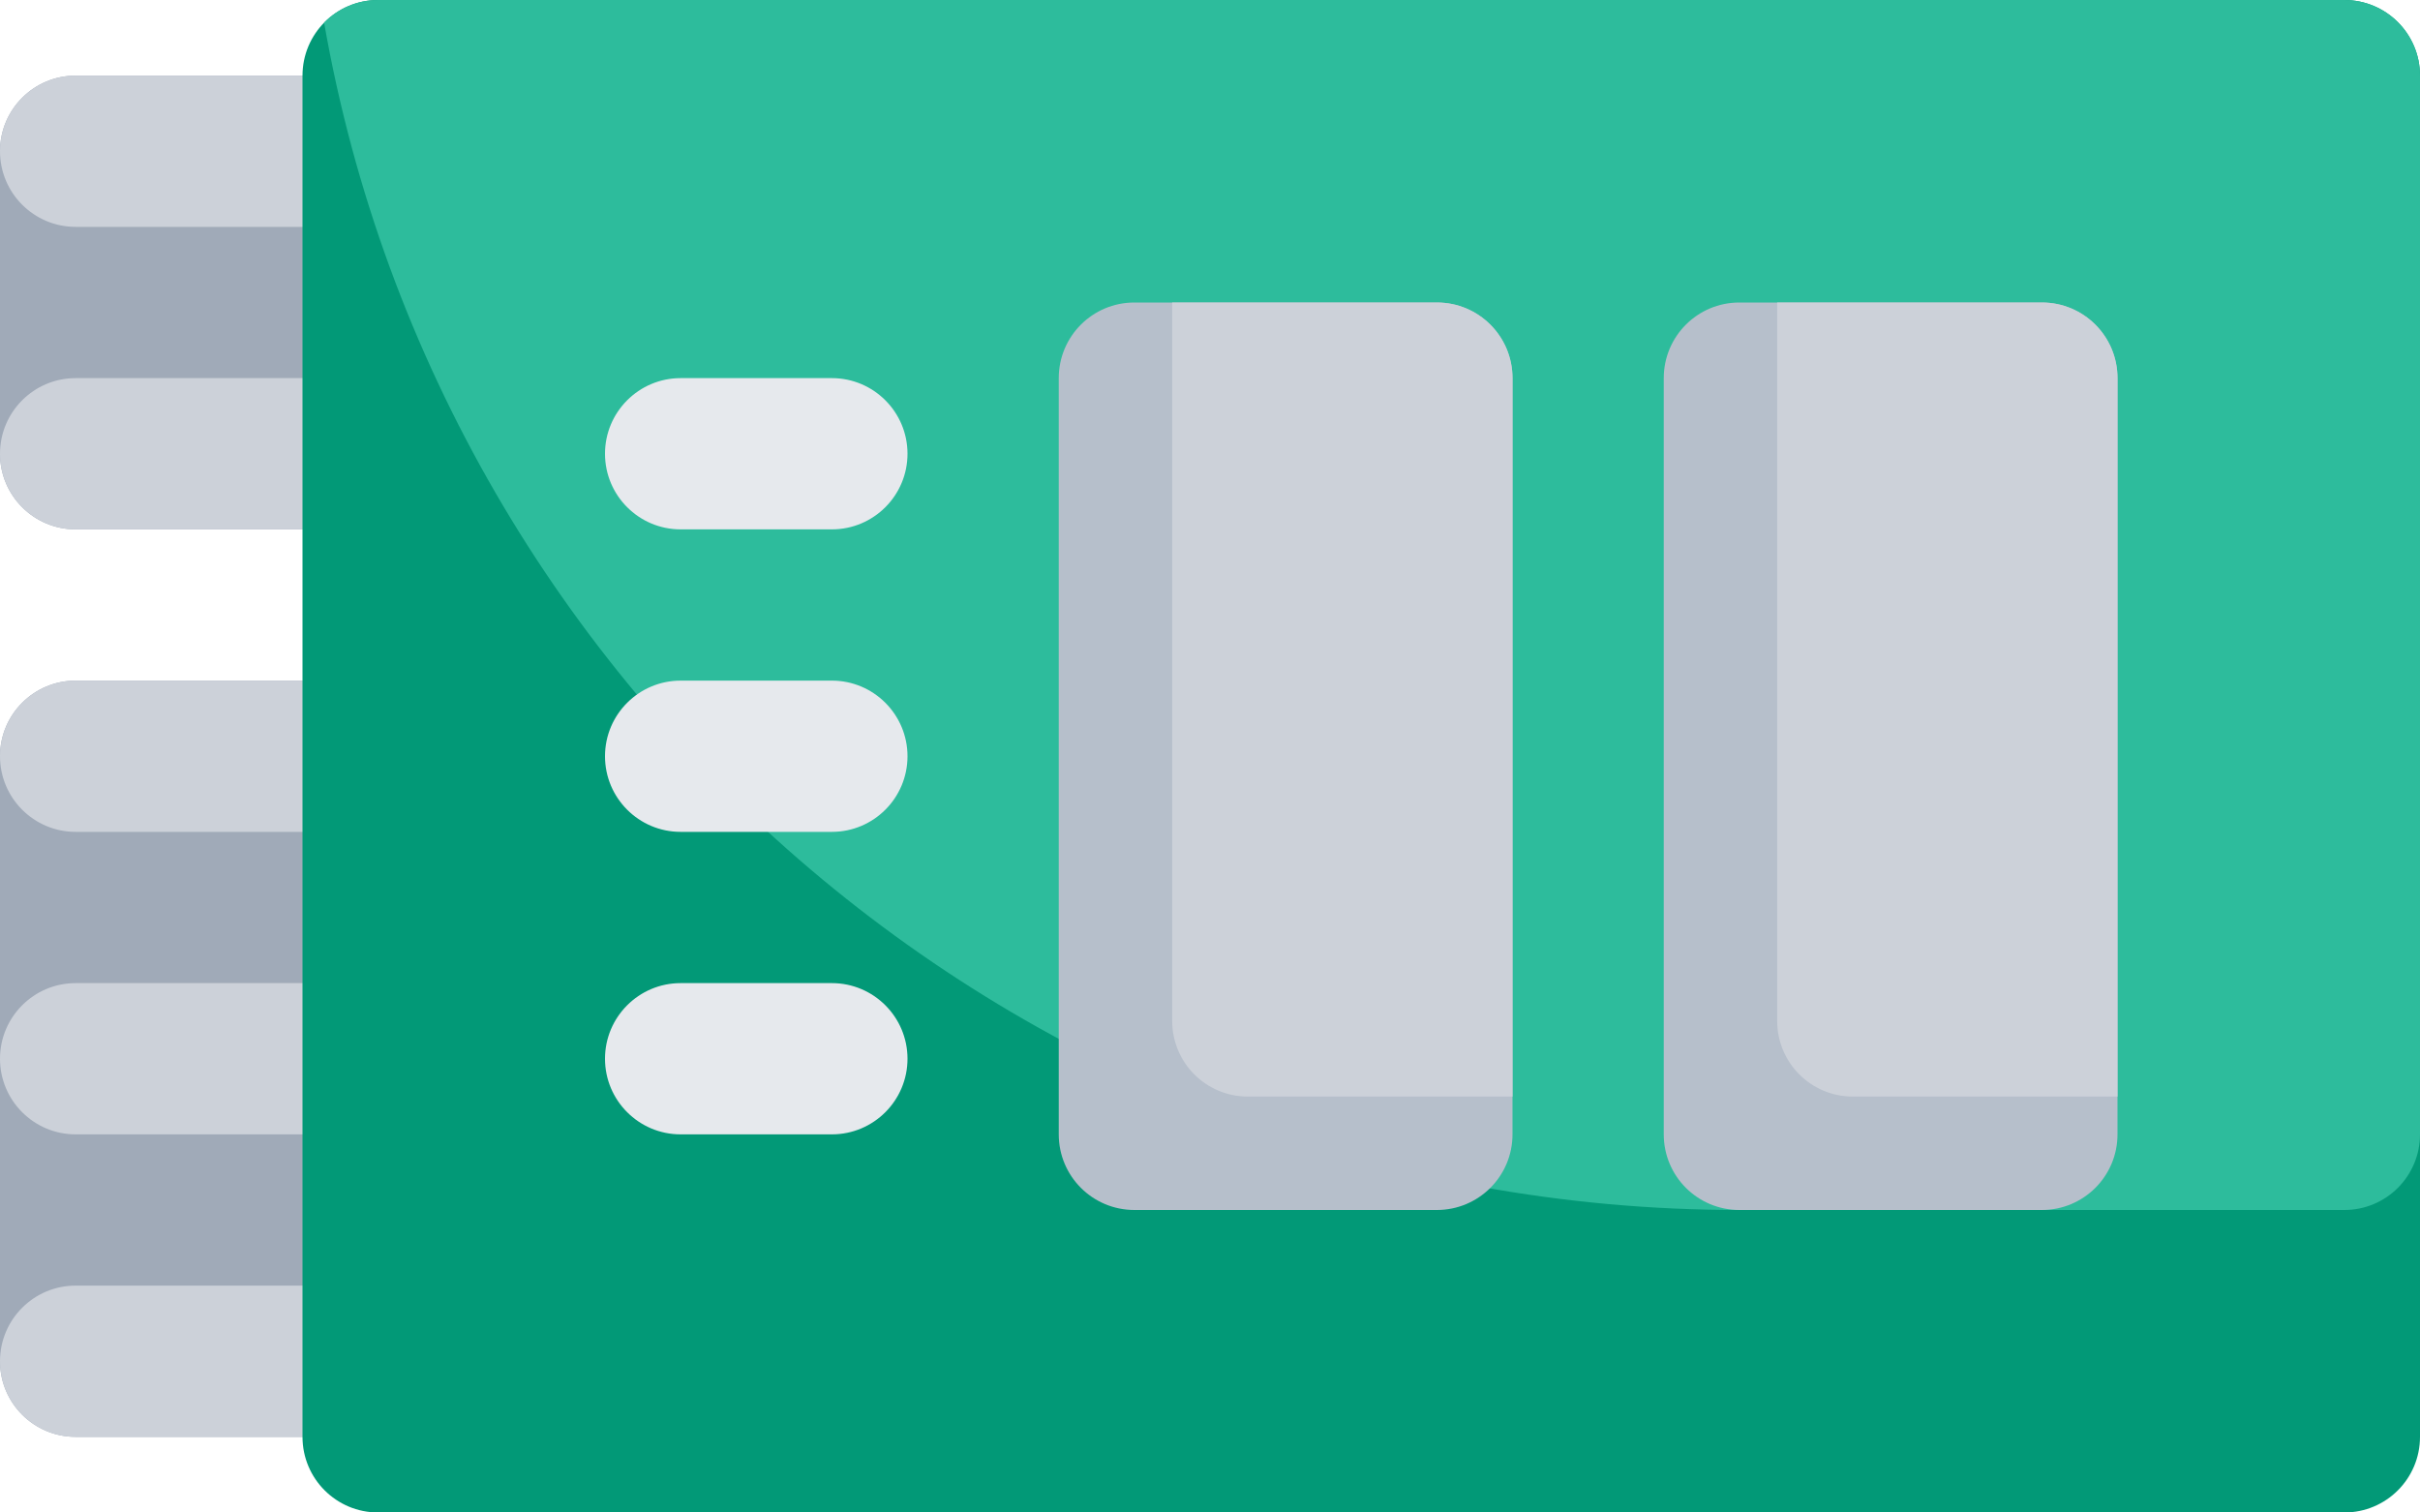 <?xml version="1.0" encoding="UTF-8"?> <svg xmlns="http://www.w3.org/2000/svg" width="40" height="25" viewBox="0 0 40 25" fill="none"><path d="M7.5 11.25V23.75H1.25C0.559 23.75 0 23.191 0 22.5V12.5C0 11.809 0.559 11.25 1.25 11.25H7.5Z" fill="#A0AAB8"></path><path d="M7.5 1.25V8.75H1.25C0.559 8.75 0 8.191 0 7.5V2.5C0 1.809 0.559 1.25 1.25 1.25H7.5Z" fill="#A0AAB8"></path><path d="M6.25 3.75H1.25C0.56 3.75 0 3.19 0 2.5C0 1.81 0.56 1.25 1.25 1.25H6.25C6.94 1.25 7.5 1.81 7.5 2.5C7.5 3.19 6.94 3.75 6.25 3.75Z" fill="#CCD1D9"></path><path d="M6.25 8.75H1.25C0.56 8.75 0 8.19 0 7.5C0 6.81 0.56 6.25 1.25 6.25H6.25C6.94 6.25 7.5 6.81 7.5 7.5C7.5 8.19 6.94 8.75 6.25 8.75Z" fill="#CCD1D9"></path><path d="M6.25 13.75H1.25C0.56 13.75 0 13.19 0 12.5C0 11.81 0.56 11.25 1.25 11.25H6.25C6.94 11.25 7.5 11.81 7.5 12.5C7.5 13.19 6.94 13.75 6.25 13.75Z" fill="#CCD1D9"></path><path d="M6.25 18.75H1.25C0.56 18.75 0 18.19 0 17.5C0 16.81 0.56 16.25 1.25 16.25H6.25C6.94 16.25 7.5 16.81 7.5 17.5C7.5 18.19 6.94 18.75 6.25 18.75Z" fill="#CCD1D9"></path><path d="M6.25 23.75H1.25C0.56 23.75 0 23.19 0 22.5C0 21.81 0.56 21.25 1.25 21.25H6.25C6.94 21.25 7.5 21.81 7.5 22.5C7.5 23.19 6.94 23.75 6.25 23.75Z" fill="#CCD1D9"></path><path d="M40 1.25V23.75C40 24.441 39.441 25 38.75 25H6.25C5.559 25 5 24.441 5 23.75V1.25C5 0.559 5.558 0 6.25 0H38.75C39.441 0 40 0.559 40 1.25Z" fill="#029977"></path><path d="M40 1.25V18.75C40 19.441 39.441 20 38.75 20H28.75C17.041 20 7.31 11.525 5.357 0.374C5.585 0.143 5.901 0 6.25 0H38.75C39.441 0 40 0.559 40 1.25V1.25Z" fill="#2DBC9C"></path><path d="M13.75 8.75H11.25C10.56 8.75 10 8.19 10 7.5C10 6.81 10.56 6.25 11.25 6.25H13.75C14.44 6.25 15 6.81 15 7.5C15 8.19 14.44 8.75 13.75 8.75Z" fill="#E6E9ED"></path><path d="M13.75 13.75H11.25C10.56 13.75 10 13.19 10 12.5C10 11.81 10.56 11.25 11.25 11.25H13.75C14.44 11.25 15 11.81 15 12.5C15 13.19 14.44 13.75 13.75 13.75Z" fill="#E6E9ED"></path><path d="M13.75 18.75H11.25C10.56 18.75 10 18.19 10 17.5C10 16.81 10.56 16.25 11.25 16.25H13.75C14.44 16.25 15 16.81 15 17.5C15 18.19 14.44 18.75 13.75 18.75Z" fill="#E6E9ED"></path><path d="M25 6.25V18.75C25 19.441 24.441 20 23.75 20H18.75C18.059 20 17.5 19.441 17.5 18.75V6.25C17.5 5.559 18.059 5 18.75 5H23.75C24.441 5 25 5.559 25 6.25Z" fill="#B6BFCB"></path><path d="M25 6.25V18.125H20.625C19.934 18.125 19.375 17.566 19.375 16.875V5H23.75C24.441 5 25 5.559 25 6.25Z" fill="#CCD1D9"></path><path d="M35 6.25V18.75C35 19.441 34.441 20 33.75 20H28.75C28.059 20 27.5 19.441 27.5 18.75V6.25C27.5 5.559 28.059 5 28.75 5H33.75C34.441 5 35 5.559 35 6.25Z" fill="#B6BFCB"></path><path d="M35 6.25V18.125H30.625C29.934 18.125 29.375 17.566 29.375 16.875V5H33.75C34.441 5 35 5.559 35 6.25Z" fill="#CCD1D9"></path></svg> 